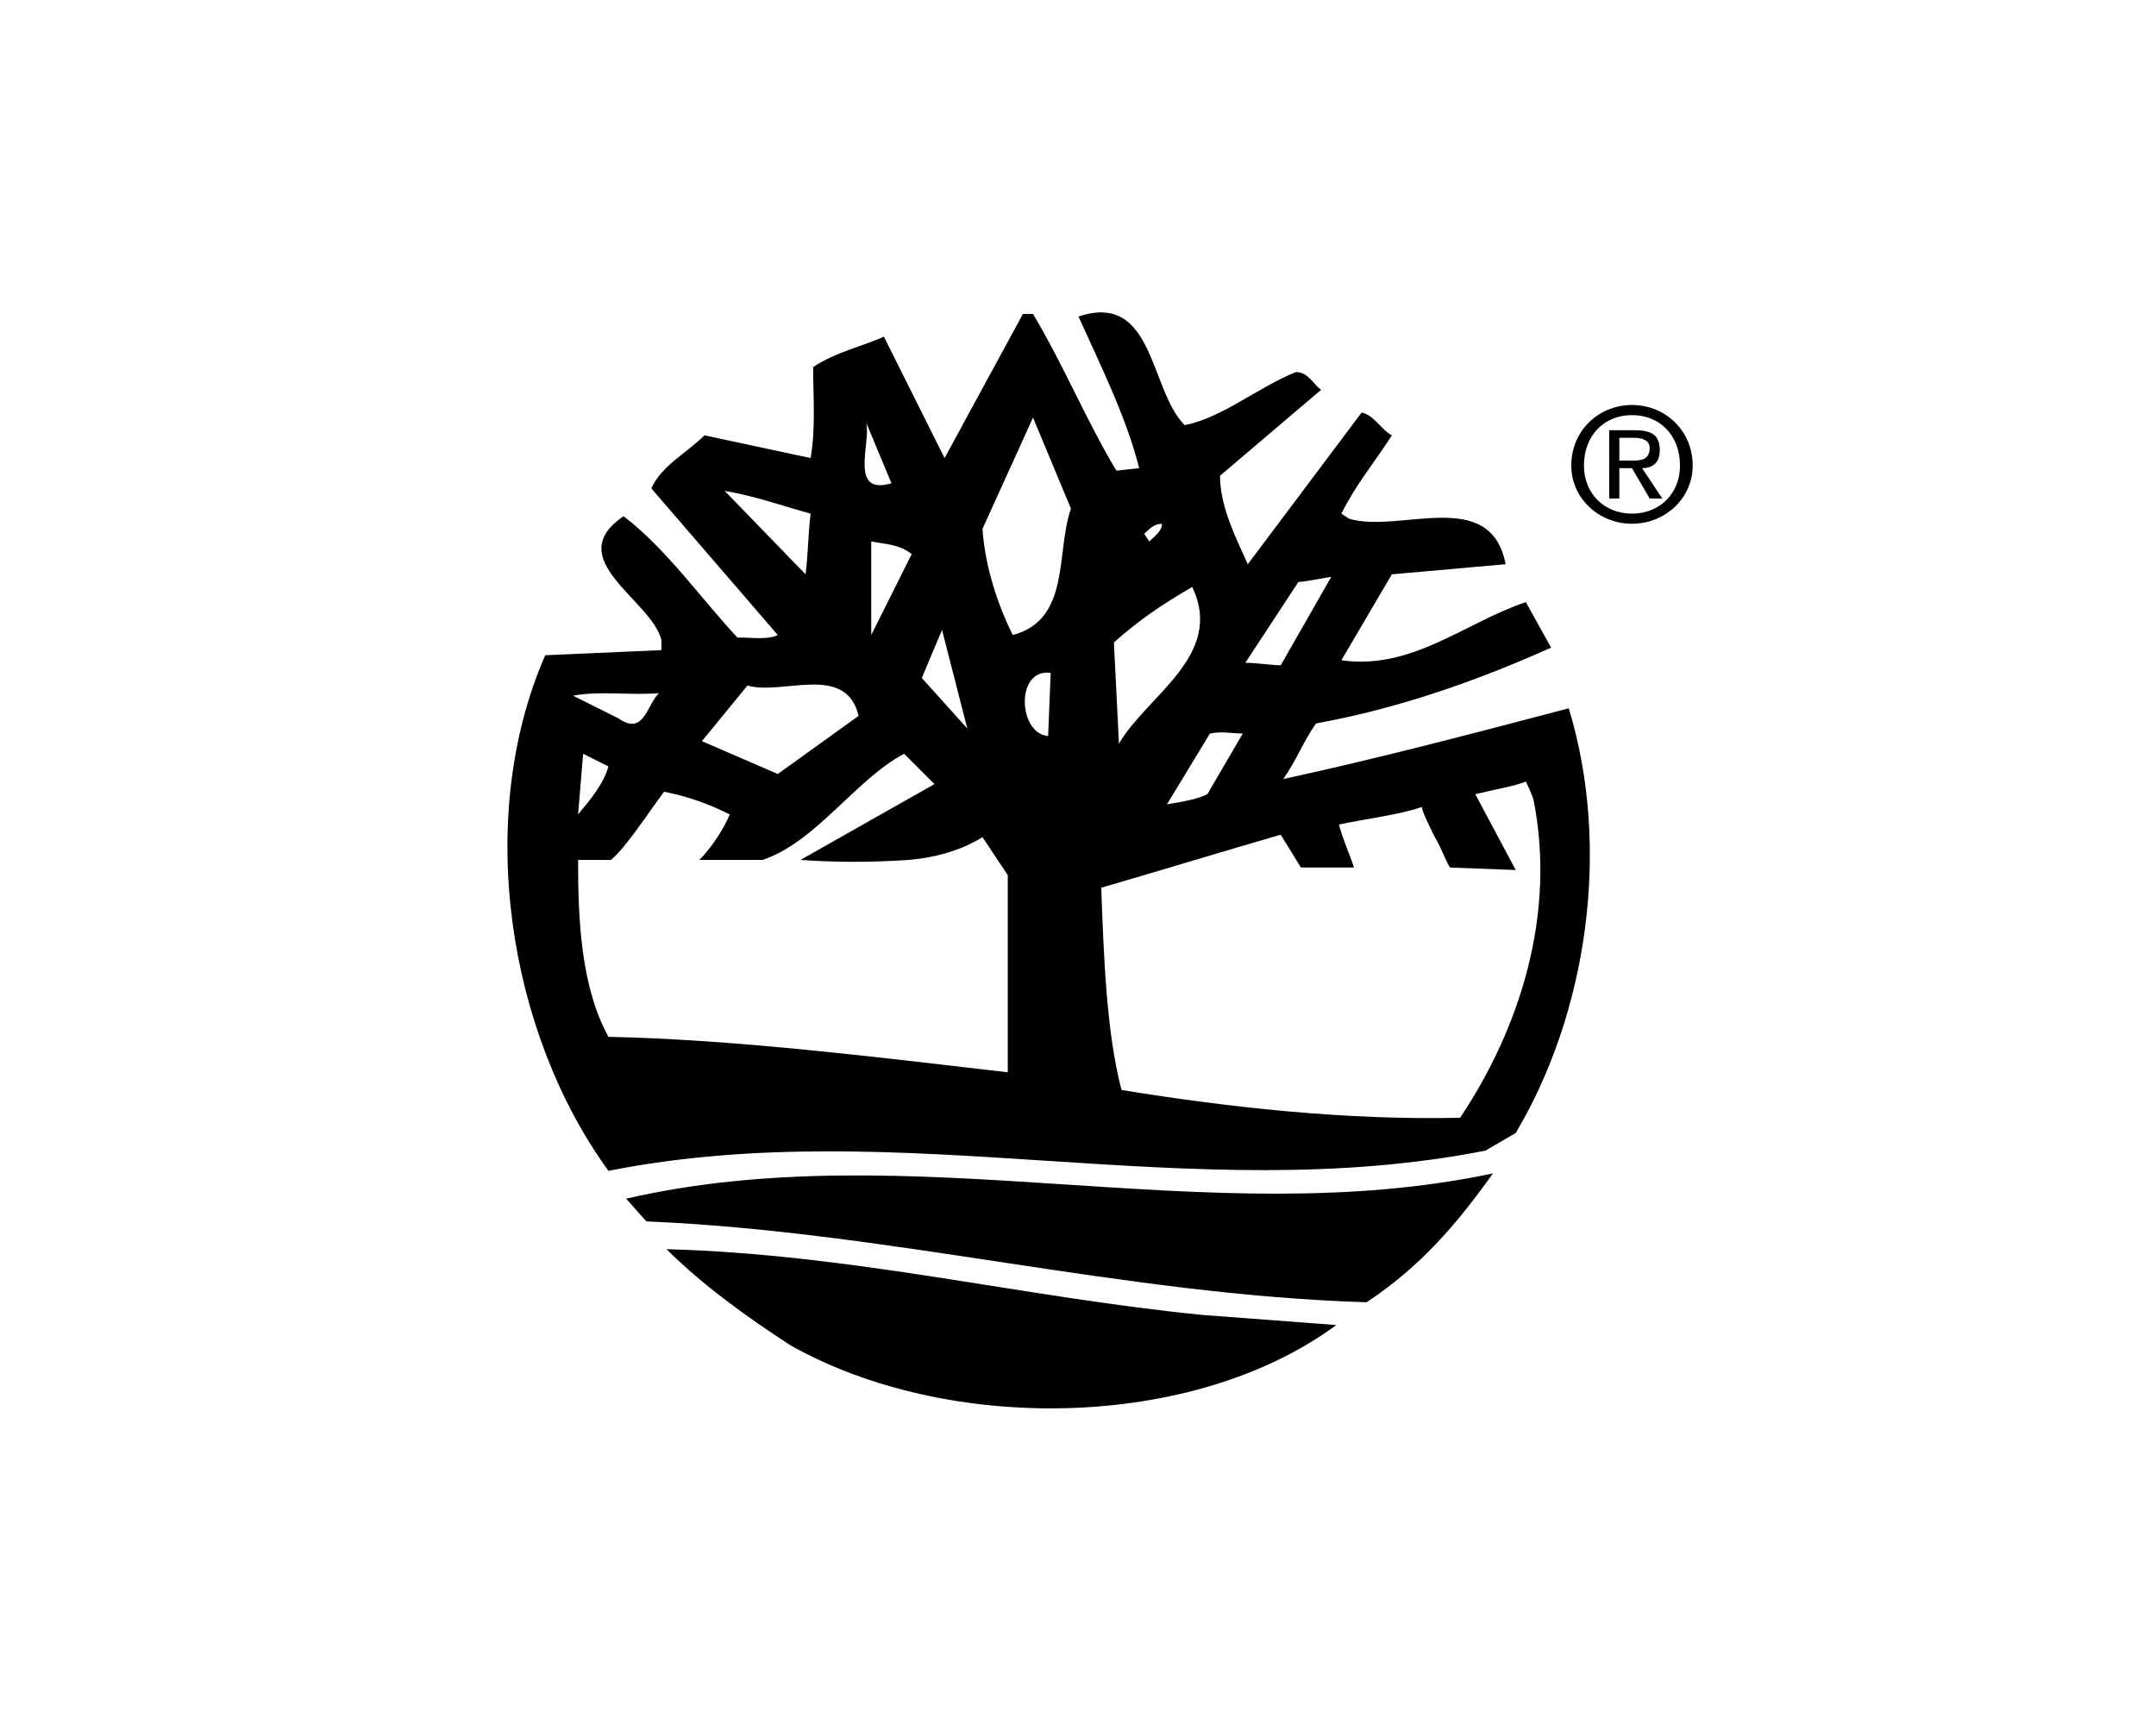 <?xml version="1.0" encoding="utf-8"?>
<!-- Generator: Adobe Illustrator 15.1.0, SVG Export Plug-In . SVG Version: 6.00 Build 0)  -->
<!DOCTYPE svg PUBLIC "-//W3C//DTD SVG 1.1//EN" "http://www.w3.org/Graphics/SVG/1.1/DTD/svg11.dtd">
<svg version="1.1" id="Calque_1" xmlns="http://www.w3.org/2000/svg" xmlns:xlink="http://www.w3.org/1999/xlink" x="0px" y="0px"
	 width="500px" height="400px" viewBox="0 0 500 400" enable-background="new 0 0 500 400" xml:space="preserve">
<g>
	<path fill-rule="evenodd" clip-rule="evenodd" d="M346.236,272.089c-8.788,12.307-16.996,21.688-29.302,29.885
		c-56.844-1.755-110.783-16.406-167.036-18.751l-4.689-5.271C211.433,262.708,280.003,286.15,346.236,272.089L346.236,272.089z"/>
	<path fill-rule="evenodd" clip-rule="evenodd" d="M278.852,304.91l31.057,2.346c-33.424,24.612-90.268,25.193-126.608,4.689
		c-9.962-6.454-20.525-14.07-28.723-22.279C197.954,290.84,237.219,300.802,278.852,304.91L278.852,304.91z"/>
	<path fill-rule="evenodd" clip-rule="evenodd" d="M364.397,107.97c0-8.209,6.454-14.061,14.081-14.061
		c7.628,0,14.07,5.852,14.07,14.061c0,7.626-6.442,13.479-14.07,13.479C370.851,121.449,364.397,115.596,364.397,107.97
		L364.397,107.97z M378.478,119.104c6.442,0,11.134-4.689,11.134-11.134c0-7.025-4.691-11.715-11.134-11.715
		c-6.444,0-11.145,4.689-11.145,11.715C367.334,114.414,372.034,119.104,378.478,119.104L378.478,119.104z M375.542,115.596h-2.345
		V99.761h5.862c4.108,0,5.861,1.184,5.861,4.691c0,2.927-1.753,4.108-4.097,4.108l4.689,7.035h-2.937l-4.099-7.035h-2.937V115.596
		L375.542,115.596z M378.478,106.796c1.753,0,4.099,0,4.099-2.925c0-1.765-1.753-2.346-3.518-2.346h-3.518v5.271H378.478
		L378.478,106.796z"/>
	<path fill-rule="evenodd" clip-rule="evenodd" d="M239.565,72.803c7.035,11.727,12.306,24.614,19.34,36.339l5.282-0.581
		c-2.935-11.727-8.8-23.45-14.07-35.167c17.588-5.861,16.416,16.987,24.625,25.195c8.778-1.755,16.996-8.789,25.786-12.307
		c2.937,0,4.099,2.936,5.861,4.099l-23.45,19.935c0,7.035,3.508,14.061,6.443,20.514l26.39-35.167
		c2.927,0.593,4.668,4.099,7.014,5.282c-4.087,6.435-8.188,11.124-11.705,18.159l1.765,1.174
		c11.705,3.518,32.812-7.618,36.329,10.552l-26.389,2.346l-11.705,19.924c16.395,2.344,28.713-8.78,42.783-13.479l5.854,10.553
		c-16.987,7.616-35.167,14.07-54.51,17.578c-2.927,4.109-4.68,8.799-7.618,12.897c21.688-4.689,43.967-10.553,66.227-16.405
		c9.971,32.812,4.107,70.915-12.298,98.466l-7.023,4.099c-68.581,13.479-135.407-8.778-203.385,4.689
		c-23.452-32.24-31.09-82.059-14.662-119.56l26.948-1.184v-2.346c-2.346-9.369-23.432-18.75-8.78-28.711
		c9.962,7.616,18.159,19.342,26.38,28.13c3.506,0,7.034,0.581,9.378-0.581l-29.323-33.993c2.346-5.282,8.219-8.219,12.317-12.308
		l24.624,5.272c1.182-7.037,0.591-13.491,0.591-21.106c5.282-3.508,11.114-4.691,16.406-7.037l14.069,28.144l18.161-33.414H239.565
		L239.565,72.803z M239.565,96.834l-11.717,25.799c0.593,8.777,3.52,17.577,7.025,24.612c13.491-3.527,9.962-19.343,13.491-29.304
		L239.565,96.834L239.565,96.834z M200.881,98.008c1.172,4.68-4.11,16.987,5.861,14.061L200.881,98.008L200.881,98.008z
		 M168.068,113.833l18.75,19.342c0.593-4.691,0.593-9.38,1.174-14.071C181.536,117.351,175.094,114.995,168.068,113.833
		L168.068,113.833z M265.361,123.795l1.172,1.763c1.172-1.182,2.937-2.344,2.937-4.108
		C267.705,121.449,266.533,122.633,265.361,123.795L265.361,123.795z M202.052,125.558v21.688l9.381-18.762
		C208.497,126.141,204.989,126.141,202.052,125.558L202.052,125.558z M308.737,133.756c-3.529,0.591-6.456,1.184-7.618,1.184
		l-12.316,18.75c2.345,0,6.443,0.581,8.208,0.581L308.737,133.756L308.737,133.756z M258.326,148.989l1.172,23.452
		c6.444-11.135,24.604-20.504,16.987-36.339C269.469,140.21,264.187,143.718,258.326,148.989L258.326,148.989z M224.331,168.933
		l-5.863-22.869l-4.689,11.144L224.331,168.933L224.331,168.933z M243.664,156.035c-8.188-1.172-7.616,14.06-0.593,14.642
		L243.664,156.035L243.664,156.035z M173.339,158.972l-10.563,12.888l17.599,7.616l18.742-13.47
		C196.189,153.69,181.536,161.306,173.339,158.972L173.339,158.972z M132.89,161.306l10.554,5.281
		c5.863,4.09,6.454-2.936,9.369-5.862C146.381,161.306,139.345,160.134,132.89,161.306L132.89,161.306z M216.715,181.822
		l-7.035-7.035c-11.145,5.861-20.506,20.515-32.823,24.613c-5.282,0-8.788,0-14.66,0c2.937-2.927,5.872-7.616,7.035-10.543
		c-4.691-2.346-9.381-4.108-15.232-5.271c-3.51,4.689-8.79,12.887-12.31,15.813c-2.344,0-4.108,0-7.625,0
		c0,13.488,0.59,29.313,7.046,41.03c29.302,0.591,62.114,4.689,92.602,8.218v-45.721l-5.863-8.8
		c-4.689,2.927-10.553,4.691-17.007,5.272c-8.789,0.591-16.977,0.591-25.195,0L216.715,181.822L216.715,181.822z M135.237,174.786
		l-1.173,14.07c2.936-3.518,5.862-7.035,7.046-11.134L135.237,174.786L135.237,174.786z M355.619,185.339
		c-0.583-1.753-1.755-4.099-1.755-4.099c-2.937,1.162-7.025,1.753-11.725,2.925l9.379,17.58l-15.244-0.581
		c-1.162-1.765-1.763-4.11-3.518-7.037c-0.591-1.172-3.517-7.035-2.935-7.035c-4.69,1.765-14.05,2.937-19.322,4.11
		c1.162,4.099,2.346,6.444,3.508,9.962c-4.099,0-8.197,0-12.308,0c-1.763-2.927-2.937-4.691-4.689-7.616
		c-14.071,4.099-27.541,8.197-41.623,12.306c0.593,15.824,1.174,33.402,4.703,46.893c25.194,4.099,52.164,7.035,78.531,6.444
		C352.692,238.094,360.889,211.716,355.619,185.339L355.619,185.339z M288.212,170.095c-2.346,0-4.691-0.581-7.618,0l-9.962,16.416
		c3.529-0.581,7.025-1.172,9.371-2.346L288.212,170.095L288.212,170.095z"/>
</g>
</svg>
